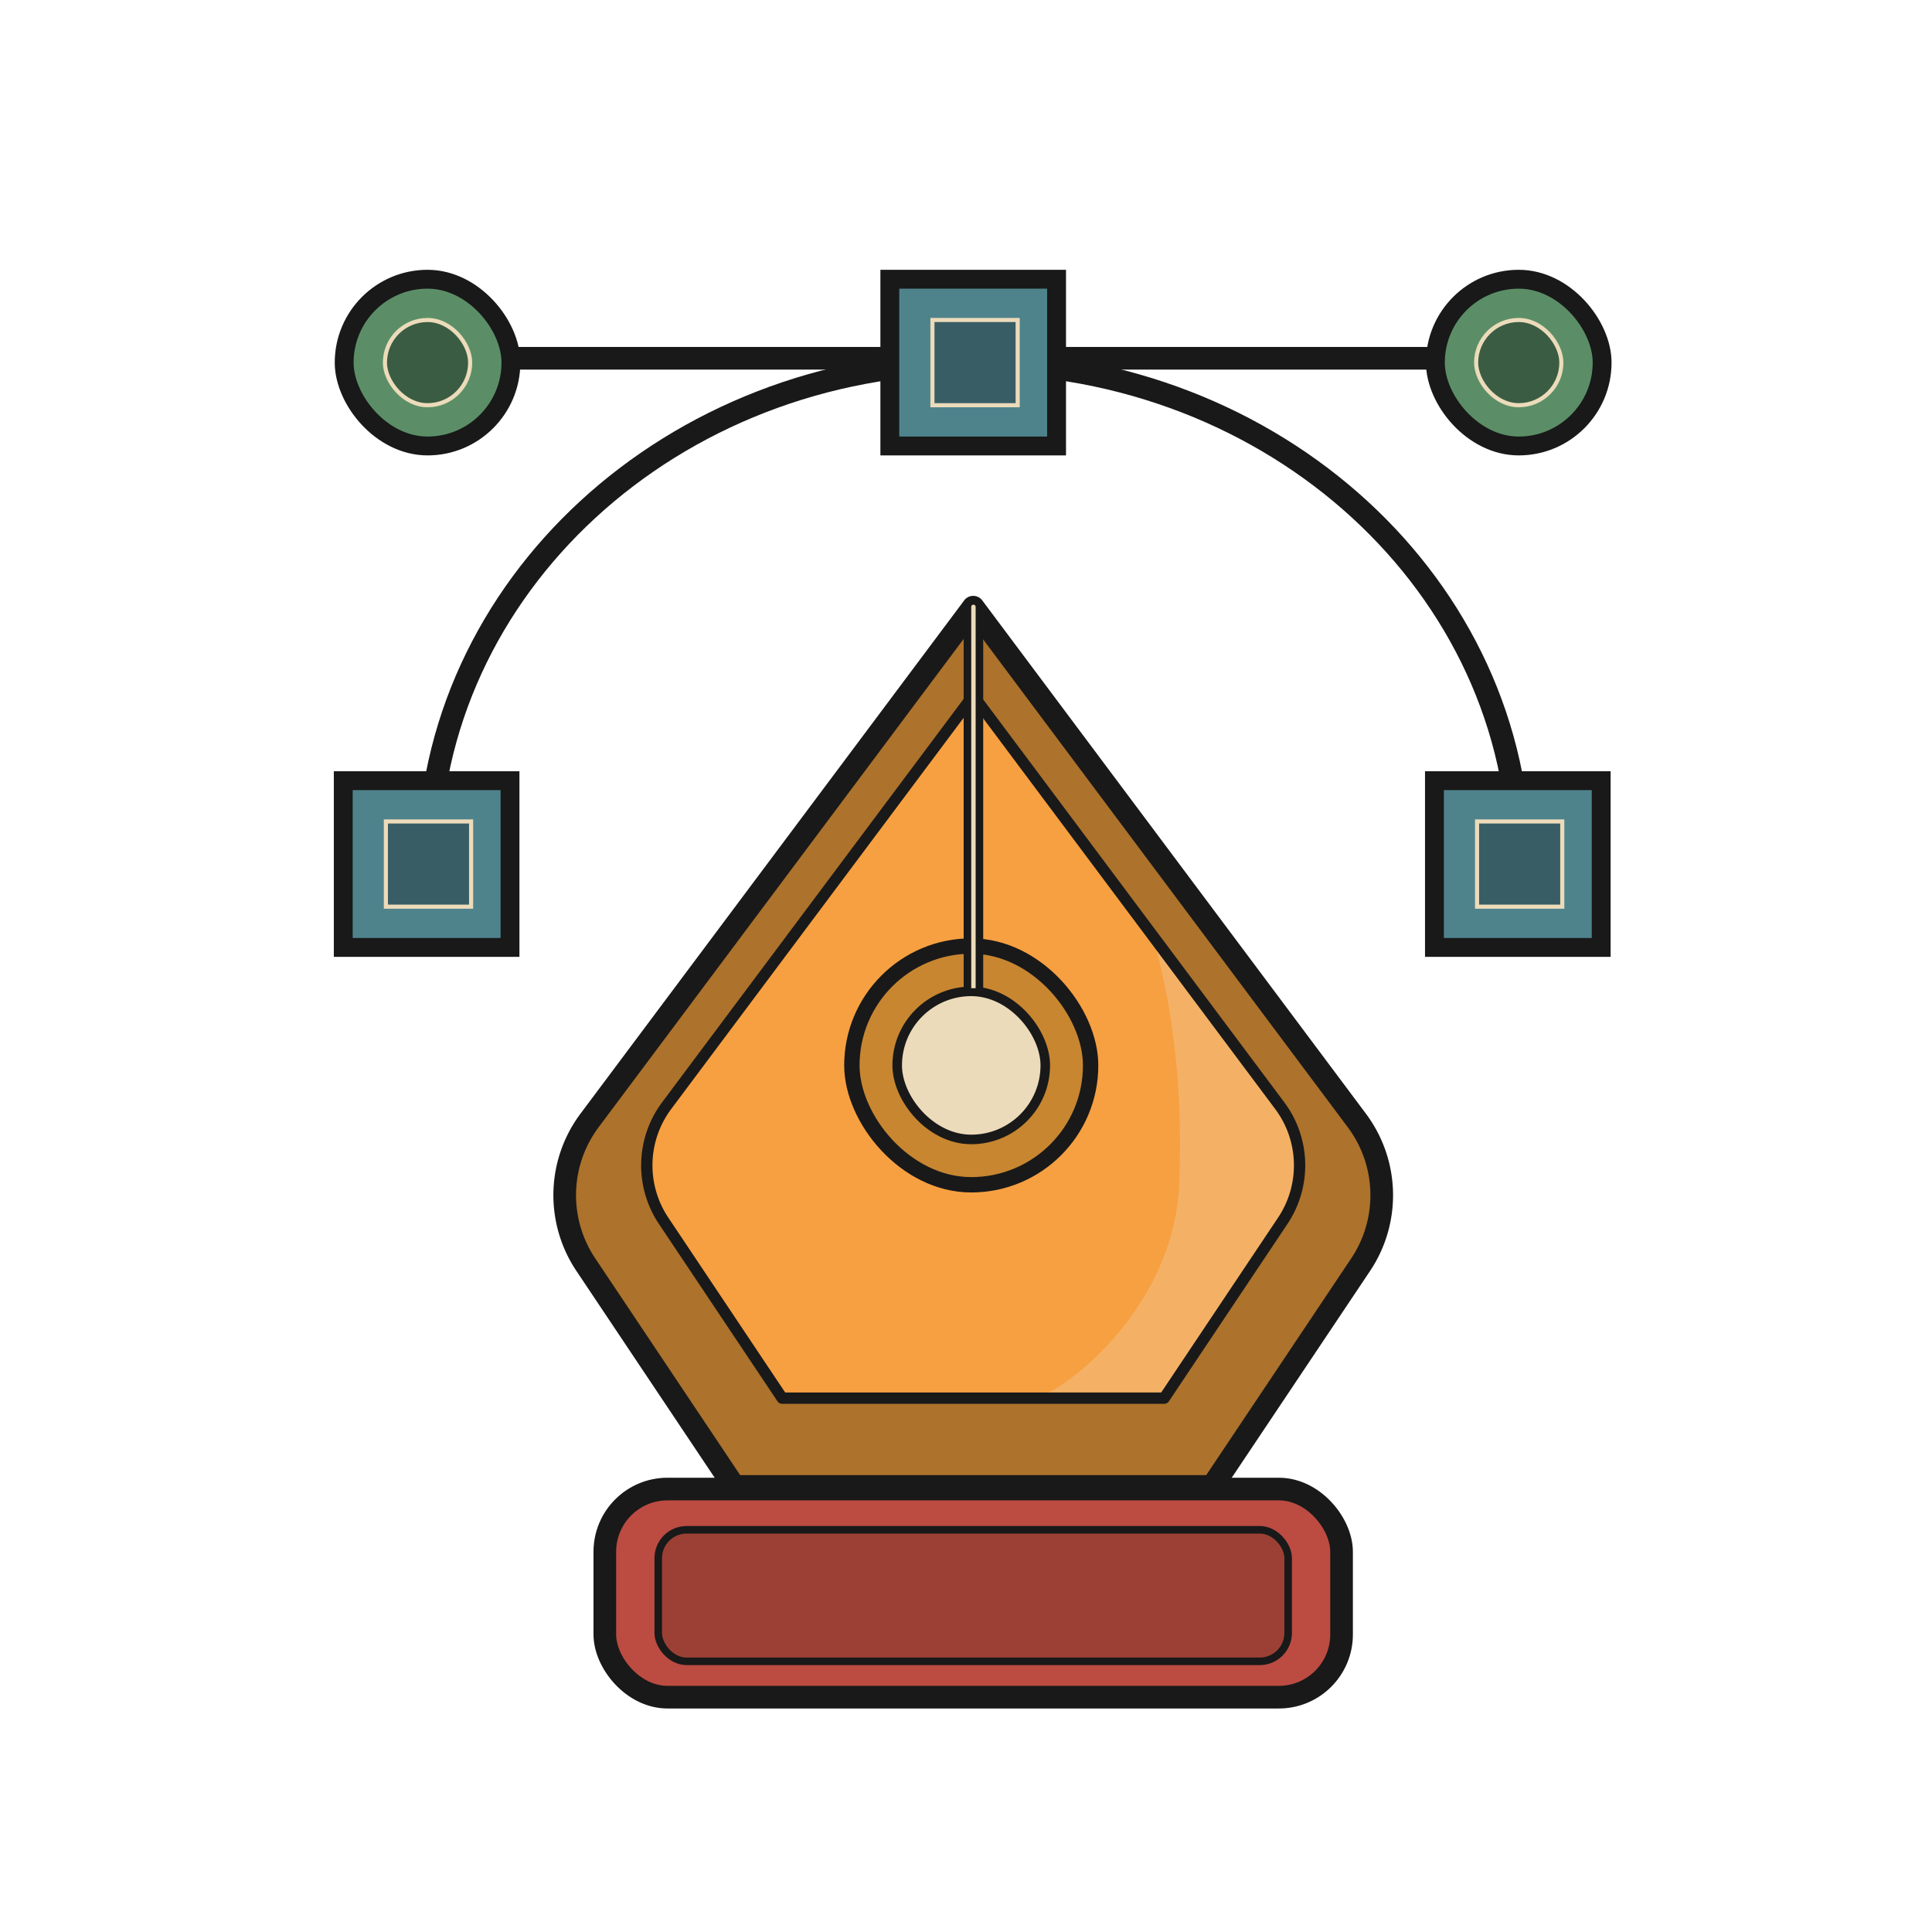 <svg xmlns="http://www.w3.org/2000/svg" xmlns:xlink="http://www.w3.org/1999/xlink" viewBox="0 0 1451.34 1451.34"><defs><clipPath id="clip-path"><path d="M961.36,830.59,838.7,666.49Q785.3,595,731.89,523.59l-.81-1.09-.81,1.09-229.47,307a74.91,74.91,0,0,0-2.13,86.71l88.9,133h287l88.9-133A74.93,74.93,0,0,0,961.36,830.59Z" fill="#f7a041" stroke="#191919" stroke-linejoin="round" stroke-width="8.5"/></clipPath></defs><g id="تایپوگرافی"><rect x="454.35" y="1118.59" width="553.45" height="156.34" rx="47.09" fill="#bc4b42" stroke="#191919" stroke-miterlimit="10" stroke-width="17.01"/><rect x="494.48" y="1149.2" width="473.2" height="98.81" rx="21.34" fill="#9c4035" stroke="#191919" stroke-miterlimit="10" stroke-width="5.67"/><path d="M1019.29,841.71,732.1,457.49l-1-1.36-1,1.36L442.87,841.71a93.77,93.77,0,0,0-2.66,108.52l111.27,166.4h359.2L1022,950.23A93.77,93.77,0,0,0,1019.29,841.71Z" fill="#ad722b" stroke="#191919" stroke-linejoin="round" stroke-width="17.01"/><path d="M961.36,830.59,838.7,666.49Q785.3,595,731.89,523.59l-.81-1.09-.81,1.09-229.47,307a74.91,74.91,0,0,0-2.13,86.71l88.9,133h287l88.9-133A74.93,74.93,0,0,0,961.36,830.59Z" fill="#f7a041"/><g clip-path="url(#clip-path)"><path d="M845.76,652.11s46.48,80.2,40.1,237c-3.68,90.38-79.9,151.52-105.72,160.41-55.6,19.14,139.44,28.25,139.44,28.25l99.34-56.51L1030.77,756Z" fill="#ecdbba" opacity="0.3"/></g><path d="M961.36,830.59,838.7,666.49Q785.3,595,731.89,523.59l-.81-1.09-.81,1.09-229.47,307a74.91,74.91,0,0,0-2.13,86.71l88.9,133h287l88.9-133A74.93,74.93,0,0,0,961.36,830.59Z" fill="none" stroke="#191919" stroke-linejoin="round" stroke-width="8.5"/><rect x="639.94" y="710.67" width="179.35" height="179.35" rx="89.67" fill="#c88630" stroke="#191919" stroke-linejoin="round" stroke-width="11.54"/><rect x="673.99" y="744.72" width="111.24" height="111.24" rx="55.62" fill="#ecdbba" stroke="#191919" stroke-linejoin="round" stroke-width="7.17"/><path d="M729.61,745.21h-2.84V455.87a4.49,4.49,0,0,1,9,0V745l-2.67.17c-.57,0-1.31,0-2,0Z" fill="#ecdbba"/><path d="M731.28,454.24a1.63,1.63,0,0,1,1.63,1.63V742.34c-.52,0-1.19,0-1.84,0h-1.46V455.87a1.63,1.63,0,0,1,1.63-1.63h0m0-5.69h0a7.32,7.32,0,0,0-7.32,7.32V748.06h7.15c.95,0,1.63,0,2.19,0l5.34-.32V455.87a7.32,7.32,0,0,0-7.32-7.32Z" fill="#191919"/><path d="M321.88,649.09c0-208.22,183-376.7,409.2-376.7" fill="none" stroke="#191919" stroke-miterlimit="10" stroke-width="17.01"/><path d="M731.08,272.39c226.91,0,410.52,168.48,410.52,376.7" fill="none" stroke="#191919" stroke-miterlimit="10" stroke-width="17.01"/><line x1="312.14" y1="269.14" x2="1141.6" y2="269.14" fill="none" stroke="#191919" stroke-miterlimit="10" stroke-width="17.01"/><rect x="257.86" y="586.46" width="125.26" height="125.26" fill="#4f838c" stroke="#191919" stroke-miterlimit="10" stroke-width="14.17"/><rect x="289.87" y="617.08" width="64.02" height="64.02" fill="#385d65" stroke="#ecdbba" stroke-miterlimit="10" stroke-width="3.09"/><rect x="258.55" y="209.76" width="125.26" height="125.26" rx="62.63" fill="#5b8e67" stroke="#191919" stroke-miterlimit="10" stroke-width="14.17"/><rect x="289.17" y="240.38" width="64.02" height="64.02" rx="32.01" fill="#3a5c43" stroke="#ecdbba" stroke-miterlimit="10" stroke-width="3.09"/><rect x="1078.27" y="209.76" width="125.26" height="125.26" rx="62.63" fill="#5b8e67" stroke="#191919" stroke-miterlimit="10" stroke-width="14.17"/><rect x="1108.89" y="240.38" width="64.02" height="64.02" rx="32.01" fill="#3a5c43" stroke="#ecdbba" stroke-miterlimit="10" stroke-width="3.09"/><rect x="1077.57" y="586.46" width="125.26" height="125.26" fill="#4f838c" stroke="#191919" stroke-miterlimit="10" stroke-width="14.17"/><rect x="1109.58" y="617.08" width="64.02" height="64.02" fill="#385d65" stroke="#ecdbba" stroke-miterlimit="10" stroke-width="3.09"/><rect x="668.45" y="209.76" width="125.26" height="125.26" fill="#4f838c" stroke="#191919" stroke-miterlimit="10" stroke-width="14.17"/><rect x="700.46" y="240.38" width="64.02" height="64.02" fill="#385d65" stroke="#ecdbba" stroke-miterlimit="10" stroke-width="3.09"/></g></svg>